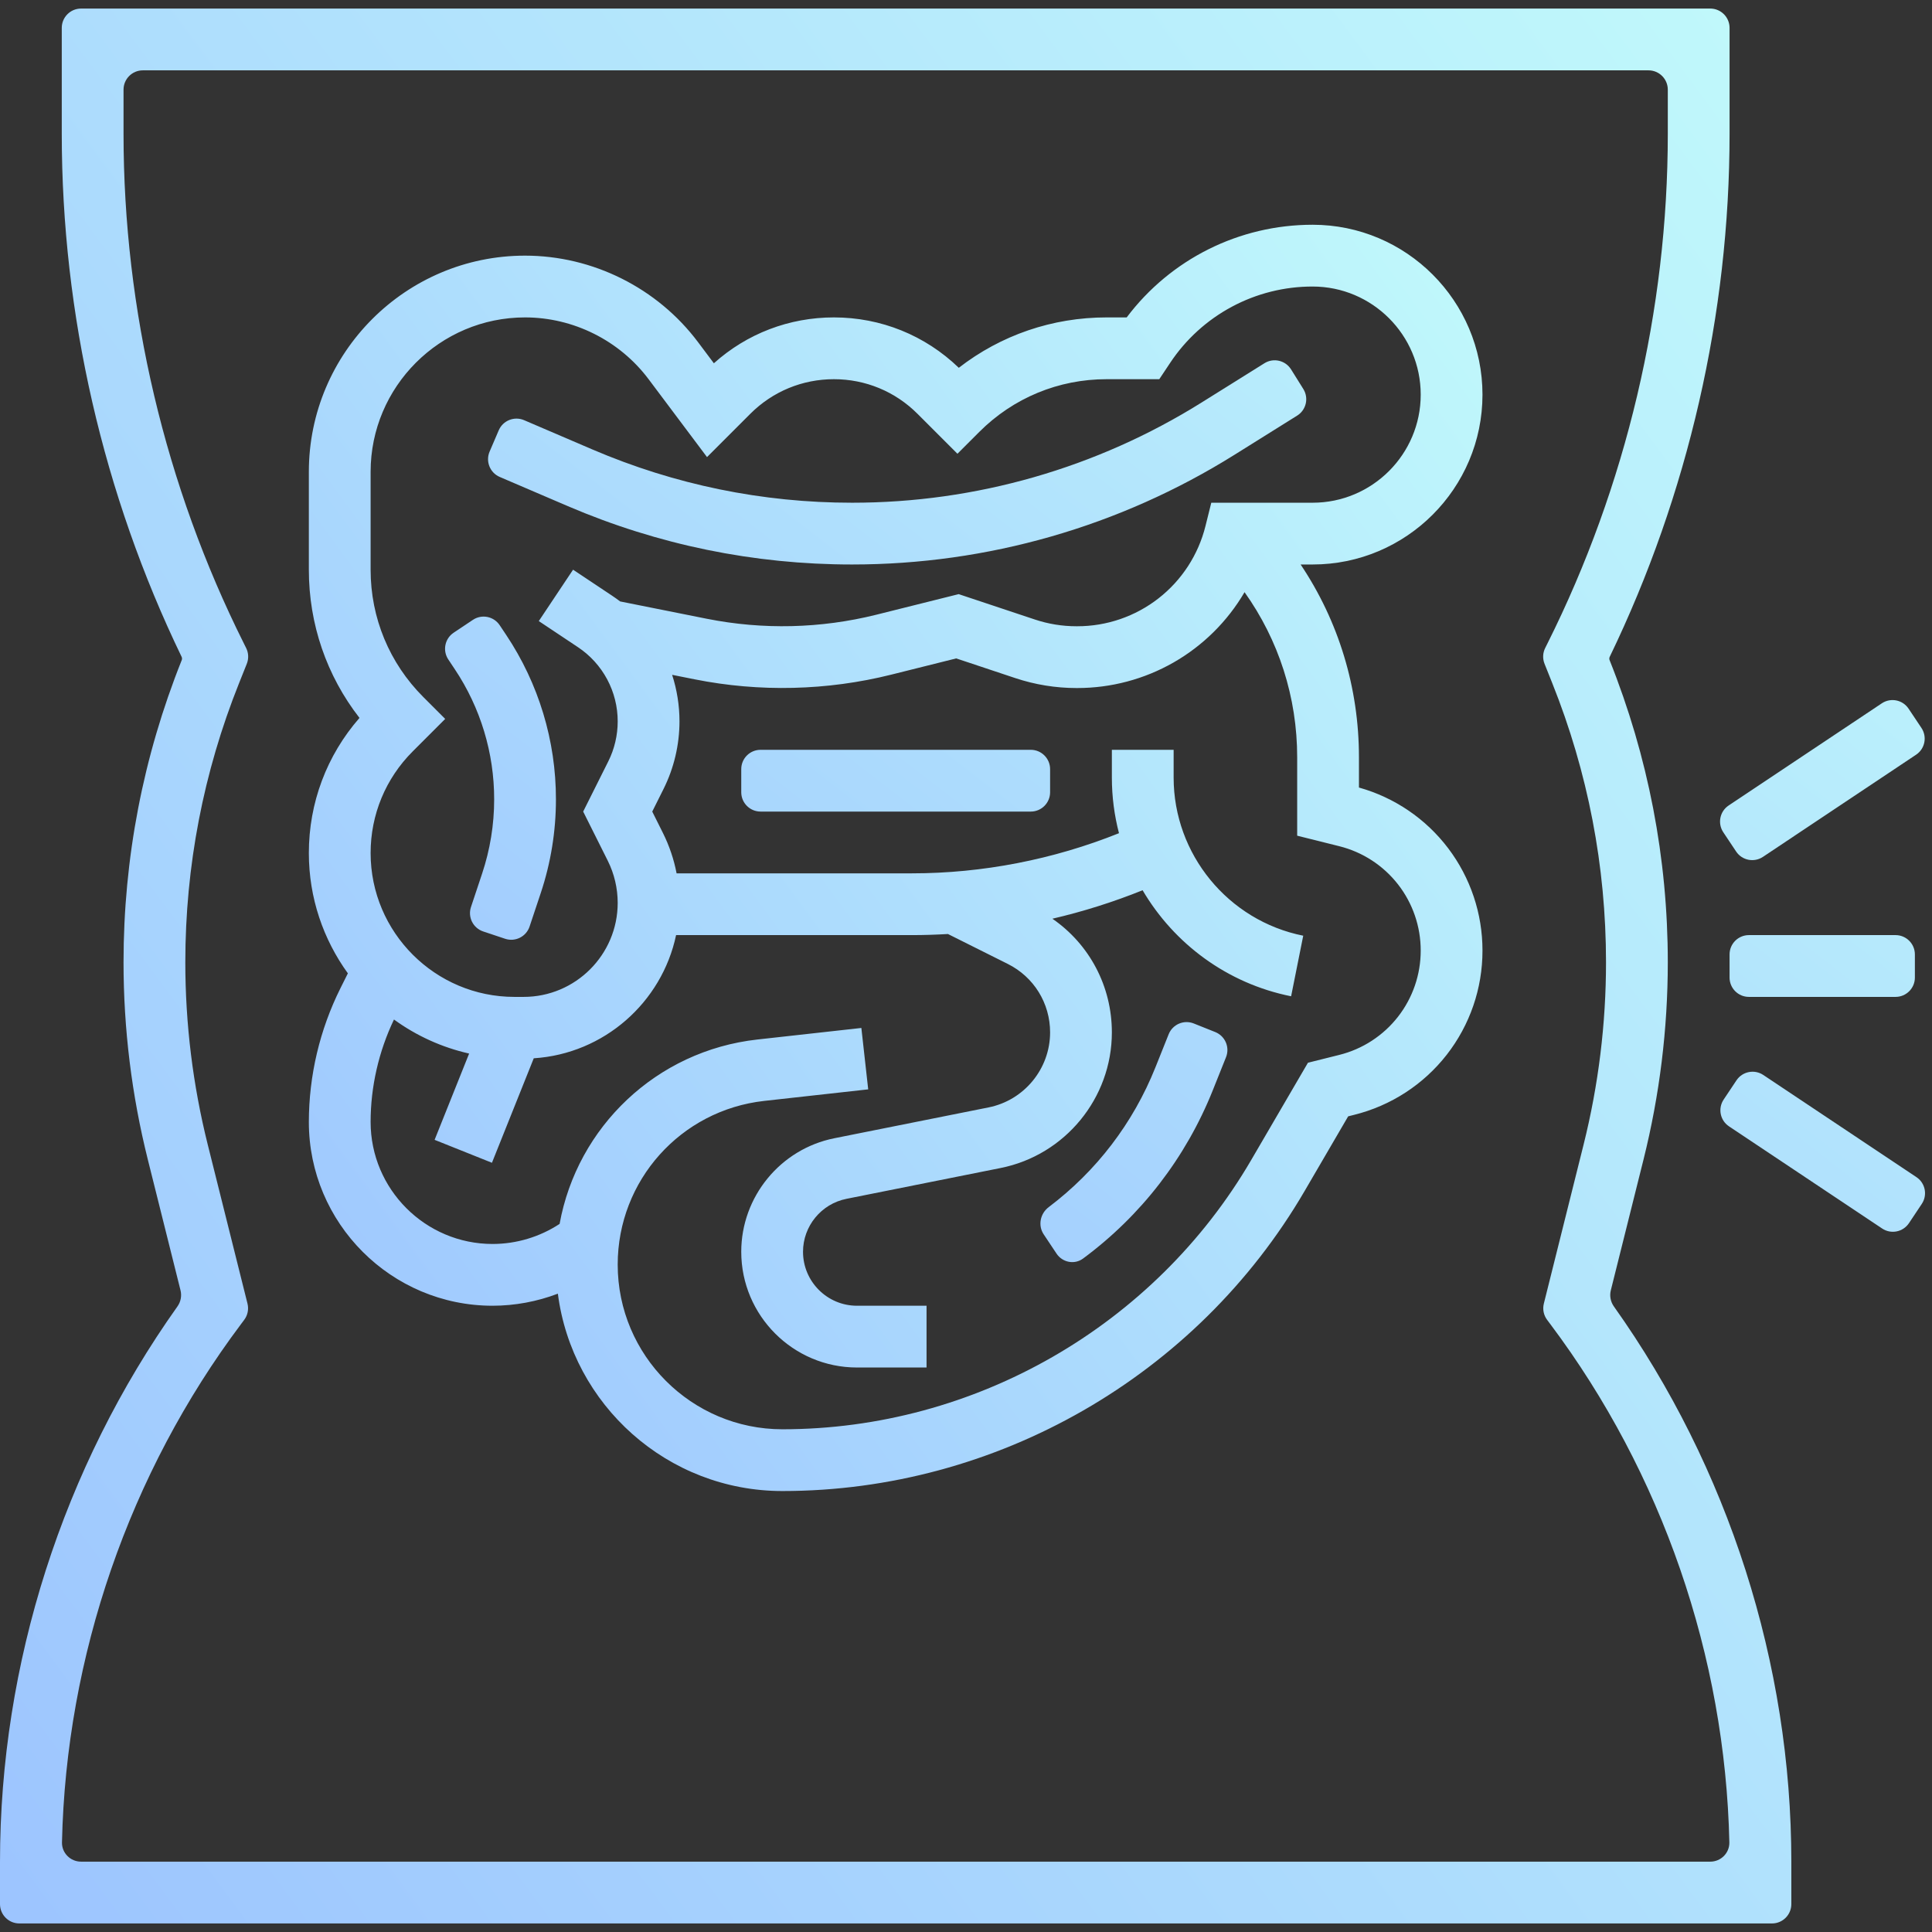 <svg width="100" height="100" viewBox="0 0 100 100" fill="none" xmlns="http://www.w3.org/2000/svg">
<rect x="0" y="0" width="100" height="100" fill="#333333" stroke="none"/>
<g clip-path="url(#clip0_5418_5784)">
<path d="M85.067 60.022C85.902 56.681 86.324 53.252 86.325 49.809C86.325 44.427 85.311 39.166 83.313 34.17C83.29 34.114 83.293 34.051 83.319 33.996C87.379 25.596 89.522 16.255 89.522 6.927V1.443C89.522 0.891 89.074 0.443 88.522 0.443H4.197C3.645 0.443 3.197 0.891 3.197 1.443V6.927C3.197 16.255 5.34 25.597 9.4 33.996C9.427 34.051 9.429 34.114 9.406 34.169C7.408 39.166 6.394 44.427 6.394 49.809C6.394 53.248 6.817 56.684 7.652 60.022L9.344 66.789C9.415 67.076 9.356 67.38 9.185 67.621C3.254 75.962 0 86.118 0 96.359V98.557C0 99.109 0.448 99.557 1 99.557H91.719C92.271 99.557 92.719 99.109 92.719 98.557V96.359C92.719 86.118 89.465 75.962 83.534 67.621C83.363 67.38 83.304 67.076 83.375 66.789L85.067 60.022ZM89.511 95.36C89.523 95.912 89.074 96.359 88.522 96.359H63.949L60.752 96.359H31.967L28.77 96.359H4.197C3.645 96.359 3.196 95.912 3.208 95.36C3.421 85.736 6.69 76.249 12.469 68.544L12.64 68.316C12.821 68.075 12.883 67.766 12.81 67.474L10.753 59.246C9.982 56.16 9.592 52.99 9.592 49.809C9.592 44.836 10.528 39.974 12.375 35.357L12.774 34.358C12.88 34.093 12.868 33.795 12.74 33.54L12.62 33.299C8.547 25.153 6.394 16.034 6.394 6.927V4.641C6.394 4.088 6.842 3.641 7.394 3.641H85.325C85.877 3.641 86.325 4.088 86.325 4.641V6.927C86.325 16.034 84.172 25.153 80.099 33.299L79.979 33.54C79.851 33.795 79.839 34.093 79.945 34.358L80.344 35.357C82.191 39.974 83.127 44.836 83.127 49.809C83.127 52.987 82.737 56.163 81.966 59.246L79.909 67.474C79.836 67.766 79.898 68.075 80.079 68.316L80.25 68.544C86.029 76.249 89.298 85.736 89.511 95.36Z" fill="url(#paint0_linear_5418_5784)"/>
<path d="M76.733 20.426C76.733 15.578 72.789 11.633 67.941 11.633C64.136 11.633 60.588 13.414 58.317 16.429H57.276C54.471 16.429 51.808 17.346 49.627 19.037C47.882 17.354 45.593 16.429 43.163 16.429C40.847 16.429 38.66 17.268 36.95 18.803L36.129 17.708C34.027 14.905 30.68 13.232 27.177 13.232C21.006 13.232 15.986 18.252 15.986 24.422V29.492C15.986 32.304 16.907 34.975 18.607 37.159C16.912 39.098 15.986 41.555 15.986 44.154C15.986 46.478 16.737 48.628 18.006 50.38L17.621 51.15C16.549 53.3 15.989 55.67 15.986 58.073C15.986 63.318 20.253 67.585 25.498 67.585C26.652 67.583 27.797 67.371 28.875 66.96C29.617 72.715 34.544 77.176 40.496 77.176C51.582 77.176 61.938 71.228 67.523 61.653L69.781 57.782L70.094 57.703C71.992 57.231 73.676 56.138 74.88 54.597C76.083 53.056 76.736 51.156 76.733 49.201C76.735 47.289 76.111 45.429 74.957 43.905C73.802 42.381 72.18 41.278 70.339 40.763V39.198C70.339 35.591 69.284 32.148 67.32 29.218H67.941C72.789 29.218 76.733 25.274 76.733 20.426ZM21.913 36.081C20.153 34.321 19.183 31.981 19.183 29.492V24.422C19.183 20.015 22.769 16.429 27.177 16.429C29.679 16.429 32.069 17.625 33.571 19.627L36.595 23.659L38.835 21.419C39.991 20.263 41.528 19.627 43.163 19.627C44.797 19.627 46.334 20.263 47.49 21.419L49.557 23.486L50.687 22.356C52.447 20.596 54.787 19.627 57.276 19.627H60.004L60.572 18.774C61.38 17.56 62.475 16.565 63.761 15.877C65.047 15.188 66.483 14.829 67.941 14.831C71.026 14.831 73.536 17.341 73.536 20.426C73.536 23.511 71.026 26.021 67.941 26.021H62.696L62.394 27.232C62.025 28.713 61.171 30.029 59.968 30.968C58.764 31.908 57.281 32.417 55.755 32.415H55.723C54.987 32.416 54.256 32.297 53.559 32.064L49.621 30.752L45.353 31.819C42.481 32.534 39.487 32.605 36.584 32.027L32.098 31.13C31.965 31.028 31.828 30.931 31.689 30.838L29.662 29.487L27.888 32.147L29.915 33.498C30.549 33.92 31.068 34.491 31.427 35.162C31.786 35.832 31.973 36.581 31.972 37.342C31.972 38.056 31.804 38.77 31.485 39.408L30.185 42.007L31.459 44.554C31.796 45.23 31.971 45.975 31.972 46.731C31.972 49.415 29.789 51.599 27.105 51.599H26.628C22.523 51.599 19.183 48.259 19.183 44.154C19.183 42.166 19.958 40.296 21.364 38.89L23.043 37.211L21.913 36.081ZM73.536 49.201C73.537 50.443 73.123 51.649 72.359 52.628C71.594 53.607 70.524 54.302 69.319 54.602L67.699 55.007L64.762 60.042C59.747 68.638 50.449 73.979 40.496 73.979C35.796 73.979 31.972 70.155 31.972 65.455C31.972 61.105 35.232 57.463 39.555 56.983L44.938 56.385L44.584 53.207L39.202 53.805C33.972 54.387 29.874 58.334 28.965 63.349C27.935 64.025 26.73 64.386 25.497 64.388C22.016 64.387 19.183 61.555 19.183 58.073C19.183 56.246 19.604 54.418 20.392 52.77C21.556 53.615 22.879 54.215 24.282 54.532L22.495 58.998L25.463 60.185L27.627 54.777C31.267 54.543 34.258 51.884 34.994 48.401H47.203C47.824 48.401 48.445 48.381 49.065 48.344L52.163 49.893C53.514 50.568 54.353 51.926 54.353 53.436C54.353 55.317 53.014 56.95 51.169 57.319L43.183 58.916C40.392 59.474 38.367 61.945 38.367 64.791C38.367 68.094 41.054 70.782 44.358 70.782H47.958V67.585H44.358C42.817 67.585 41.564 66.332 41.564 64.791C41.564 63.464 42.508 62.312 43.81 62.052L51.796 60.455C55.13 59.788 57.55 56.836 57.55 53.436C57.55 51.052 56.393 48.878 54.472 47.553C56.064 47.182 57.625 46.689 59.141 46.079C60.767 48.844 63.517 50.905 66.828 51.567L67.455 48.432C63.568 47.655 60.747 44.214 60.747 40.25V38.81H57.55V40.25C57.55 41.238 57.678 42.202 57.918 43.126C54.527 44.488 50.852 45.204 47.204 45.204H35.02C34.882 44.482 34.645 43.782 34.318 43.124L33.76 42.007L34.344 40.838C34.886 39.752 35.168 38.555 35.17 37.342C35.17 36.51 35.038 35.697 34.789 34.929L35.957 35.162C39.309 35.832 42.814 35.749 46.129 34.92L49.493 34.079L52.548 35.097C53.572 35.439 54.644 35.613 55.723 35.613H55.755C57.506 35.614 59.228 35.157 60.748 34.287C62.268 33.416 63.533 32.163 64.418 30.651C66.185 33.132 67.142 36.09 67.142 39.198V43.255L69.319 43.799C70.524 44.099 71.594 44.794 72.359 45.773C73.123 46.752 73.537 47.959 73.536 49.201Z" fill="url(#paint1_linear_5418_5784)"/>
<path d="M44.104 29.218C51.109 29.218 57.951 27.256 63.892 23.543L67.141 21.512C67.609 21.22 67.752 20.603 67.459 20.134L66.825 19.119C66.532 18.651 65.915 18.508 65.447 18.801L62.197 20.832C56.772 24.225 50.502 26.023 44.104 26.021C39.454 26.021 34.93 25.092 30.656 23.261L27.127 21.748C26.619 21.531 26.031 21.766 25.814 22.274L25.342 23.374C25.125 23.882 25.36 24.47 25.867 24.687L29.396 26.2C34.071 28.202 39.019 29.218 44.104 29.218ZM25.578 41.374C25.578 42.683 25.368 43.976 24.954 45.217L24.378 46.947C24.203 47.471 24.486 48.037 25.01 48.212L26.146 48.591C26.67 48.765 27.236 48.482 27.411 47.958L27.988 46.228C28.51 44.663 28.776 43.024 28.775 41.374C28.778 38.344 27.881 35.381 26.198 32.861L25.864 32.361C25.558 31.901 24.937 31.777 24.478 32.083L23.482 32.748C23.022 33.054 22.898 33.675 23.204 34.134L23.537 34.634C24.87 36.629 25.581 38.975 25.578 41.374ZM38.367 39.81C38.367 39.258 38.815 38.81 39.367 38.81H53.353C53.905 38.81 54.353 39.258 54.353 39.81V41.007C54.353 41.559 53.905 42.007 53.353 42.007H39.367C38.815 42.007 38.367 41.559 38.367 41.007V39.81ZM59.805 55.245C58.65 58.134 56.75 60.617 54.282 62.479C53.841 62.811 53.714 63.43 54.021 63.889L54.685 64.886C54.991 65.345 55.614 65.471 56.058 65.143C59.065 62.918 61.377 59.925 62.774 56.432L63.459 54.719C63.664 54.207 63.414 53.625 62.901 53.419L61.79 52.975C61.277 52.77 60.695 53.019 60.49 53.532L59.805 55.245ZM89.522 49.401C89.522 48.849 89.97 48.401 90.522 48.401H98.114C98.666 48.401 99.114 48.849 99.114 49.401V50.599C99.114 51.151 98.666 51.599 98.114 51.599H90.522C89.97 51.599 89.522 51.151 89.522 50.599V49.401ZM89.198 43.079C88.891 42.619 89.015 41.998 89.474 41.692L97.402 36.404C97.861 36.097 98.482 36.221 98.788 36.681L99.453 37.677C99.76 38.137 99.636 38.758 99.176 39.064L91.249 44.352C90.789 44.658 90.168 44.534 89.862 44.075L89.198 43.079ZM89.493 58.3C89.033 57.994 88.909 57.373 89.216 56.913L89.88 55.917C90.187 55.458 90.808 55.334 91.267 55.64L99.194 60.928C99.654 61.234 99.778 61.855 99.471 62.315L98.807 63.311C98.5 63.771 97.879 63.895 97.42 63.588L89.493 58.3Z" fill="url(#paint2_linear_5418_5784)"/>
</g>
<defs>
<linearGradient id="paint0_linear_5418_5784" x1="92.719" y1="-7.961" x2="-29.613" y2="82.793" gradientUnits="userSpaceOnUse">
<stop stop-color="#C2FBFB"/>
<stop offset="1" stop-color="#99BFFF"/>
</linearGradient>
<linearGradient id="paint1_linear_5418_5784" x1="76.733" y1="6.076" x2="-3.942" y2="65.373" gradientUnits="userSpaceOnUse">
<stop stop-color="#C2FBFB"/>
<stop offset="1" stop-color="#99BFFF"/>
</linearGradient>
<linearGradient id="paint2_linear_5418_5784" x1="100.026" y1="14.248" x2="40.804" y2="90.839" gradientUnits="userSpaceOnUse">
<stop stop-color="#C2FBFB"/>
<stop offset="1" stop-color="#99BFFF"/>
</linearGradient>
<clipPath id="clip0_5418_5784">
<rect width="100" height="100" fill="white"/>
</clipPath>
</defs>
</svg>
